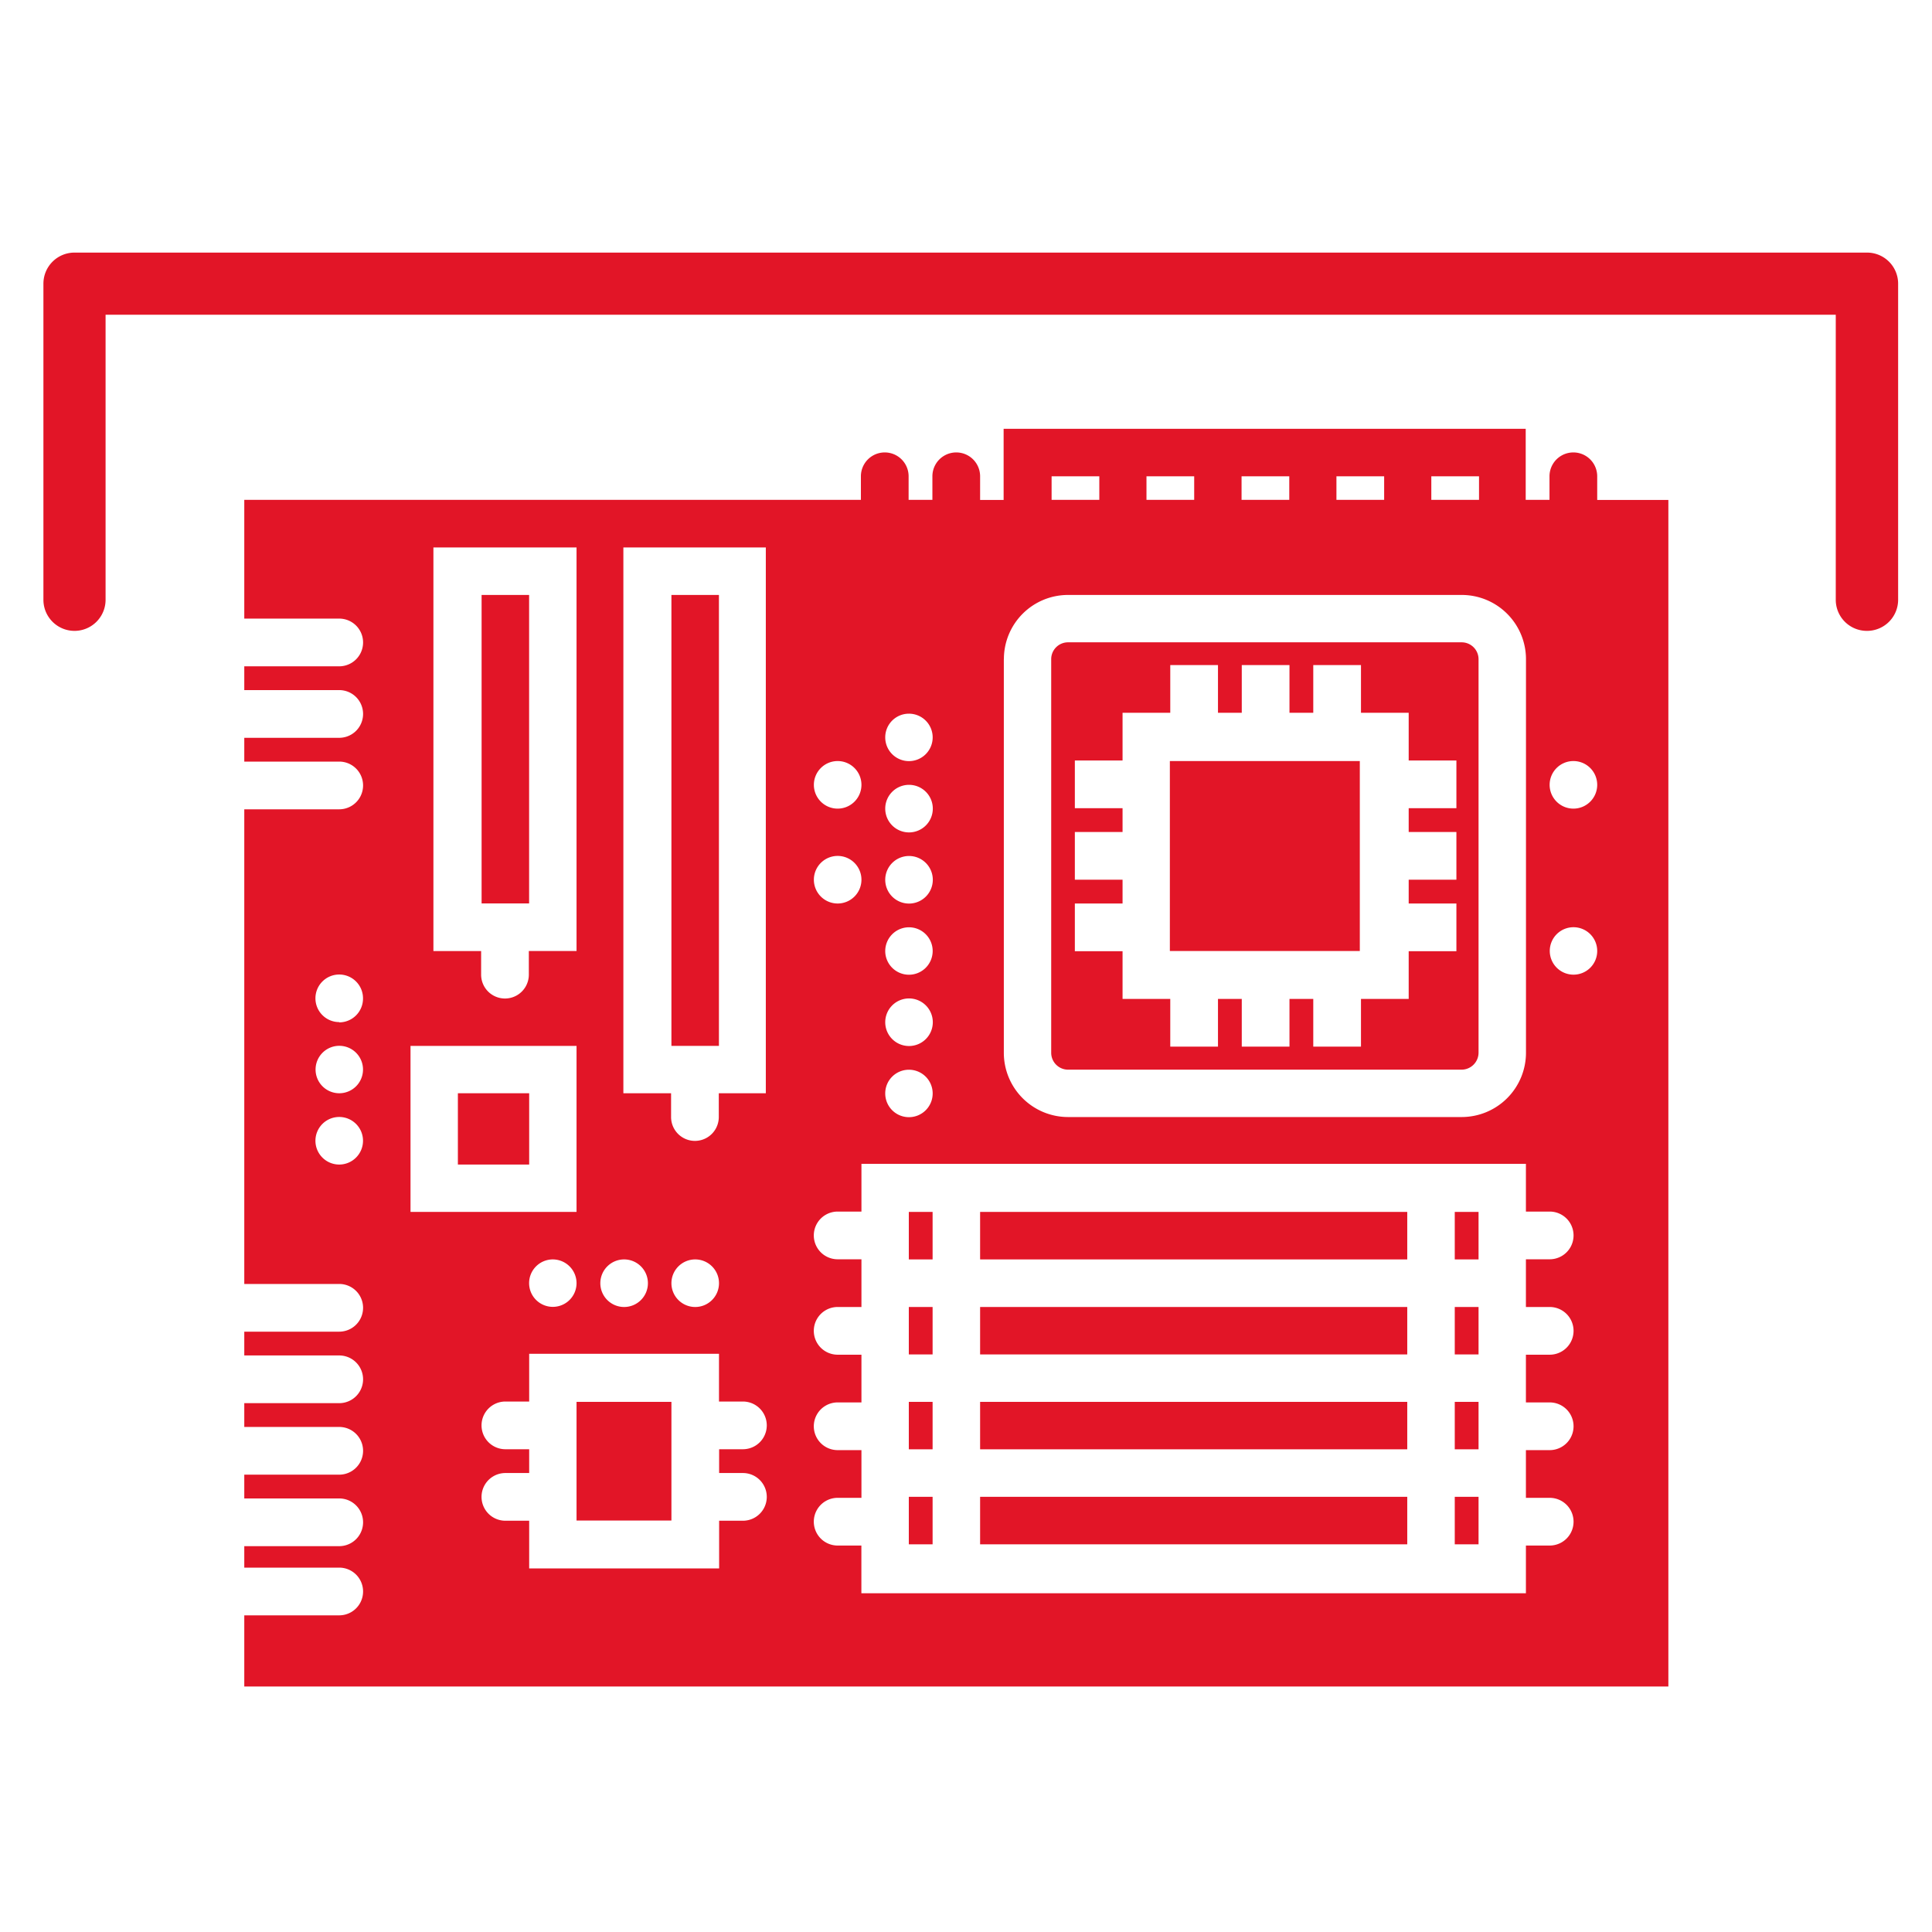 <svg id="Livello_1" data-name="Livello 1" xmlns="http://www.w3.org/2000/svg" viewBox="0 0 283.46 283.46"><defs><style>.cls-1{fill:#e21527;}</style></defs><title>isolatori-protezione</title><rect class="cls-1" x="143.8" y="205.68" width="62.67" height="6.96"/><rect class="cls-1" x="84.59" y="205.68" width="13.92" height="17.41"/><rect class="cls-1" x="143.8" y="219.61" width="62.67" height="6.97"/><rect class="cls-1" x="133.34" y="205.68" width="3.49" height="6.96"/><rect class="cls-1" x="213.44" y="191.76" width="3.49" height="6.96"/><rect class="cls-1" x="213.44" y="205.68" width="3.49" height="6.96"/><path class="cls-1" d="M156.7,156.94h57.74a2.5,2.5,0,0,0,2.49-2.49V96.71a2.48,2.48,0,0,0-2.49-2.47H156.7a2.47,2.47,0,0,0-2.47,2.47v57.74a2.48,2.48,0,0,0,2.47,2.49h0Zm1-24.38h7v-3.49h-7v-7h7v-3.49h-7v-7h7v-7h7v-7h7v7h3.49v-7h7v7h3.49v-7h7v7h7v7h7v7h-7v3.49h7v7h-7v3.49h7v7h-7v7h-7v7h-7v-7h-3.49v7h-7v-7h-3.49v7h-7v-7h-7v-7h-7v-7Zm0,0"/><rect class="cls-1" x="133.34" y="191.76" width="3.49" height="6.96"/><rect class="cls-1" x="67.18" y="160.4" width="10.46" height="10.46"/><rect class="cls-1" x="213.44" y="177.81" width="3.49" height="6.97"/><rect class="cls-1" x="133.34" y="177.81" width="3.49" height="6.97"/><path class="cls-1" d="M234.34,73.35V69.88a3.49,3.49,0,0,0-7,0v3.46h-3.49V62.91h-76.6V73.35H143.8V69.88a3.49,3.49,0,0,0-7,0v3.46h-3.49V69.88a3.48,3.48,0,1,0-7,0v3.46H35.84V90.76H49.77a3.49,3.49,0,0,1,0,7H35.84v3.49H49.77a3.48,3.48,0,1,1,0,7H35.84v3.49H49.77a3.49,3.49,0,0,1,0,7H35.84v69.64H49.77a3.48,3.48,0,1,1,0,7H35.84v3.49H49.77a3.49,3.49,0,0,1,0,7H35.84v3.49H49.77a3.48,3.48,0,1,1,0,7H35.84v3.49H49.77a3.49,3.49,0,0,1,0,7H35.84V230H49.77a3.49,3.49,0,0,1,0,7H35.84v10.44H244.78V73.35H234.34ZM49.77,170.86a3.49,3.49,0,1,1,3.49-3.49,3.49,3.49,0,0,1-3.49,3.49h0Zm0-10.46a3.48,3.48,0,1,1,3.49-3.46,3.48,3.48,0,0,1-3.49,3.46h0Zm0-10.44a3.49,3.49,0,1,1,3.49-3.49A3.49,3.49,0,0,1,49.77,150h0Zm41.8,34.82a3.49,3.49,0,1,1-3.49,3.49,3.49,3.49,0,0,1,3.49-3.49h0ZM63.69,80.32h20.9v59.21h-7V143a3.49,3.49,0,1,1-7,0v-3.46h-7V80.32Zm-3.46,73.13H84.59v24.36H60.23V153.45Zm24.36,34.82a3.48,3.48,0,1,1-3.49-3.49,3.49,3.49,0,0,1,3.49,3.49h0ZM109,216.12a3.49,3.49,0,1,1,0,7h-3.49v7H77.64v-7H74.15a3.49,3.49,0,0,1,0-7h3.49v-3.49H74.15a3.48,3.48,0,1,1,0-7h3.49v-7h27.85v7H109a3.48,3.48,0,1,1,0,7h-3.49v3.49H109ZM98.51,188.27a3.49,3.49,0,1,1,3.49,3.49,3.49,3.49,0,0,1-3.49-3.49h0Zm13.95-27.87h-7v3.49a3.49,3.49,0,1,1-7,0V160.4h-7V80.32h20.9V160.4ZM210,69.88h7v3.46h-7V69.88Zm-13.92,0h7v3.46h-7V69.88Zm-13.92,0h7v3.46h-7V69.88Zm-13.95,0h7v3.46h-7V69.88Zm-13.92,0h7v3.46h-7V69.88Zm-7,26.83a9.41,9.41,0,0,1,9.42-9.42h57.74a9.43,9.43,0,0,1,9.44,9.42v57.74a9.44,9.44,0,0,1-9.44,9.44H156.7a9.43,9.43,0,0,1-9.42-9.44V96.71Zm-13.95,8a3.48,3.48,0,1,1-3.46,3.46,3.47,3.47,0,0,1,3.46-3.46h0Zm0,10.44a3.49,3.49,0,1,1-3.46,3.49,3.49,3.49,0,0,1,3.46-3.49h0Zm0,10.44a3.49,3.49,0,1,1-3.46,3.49,3.49,3.49,0,0,1,3.46-3.49h0Zm0,10.46a3.48,3.48,0,1,1-3.46,3.49,3.49,3.49,0,0,1,3.46-3.49h0Zm0,10.44a3.49,3.49,0,1,1-3.46,3.49,3.49,3.49,0,0,1,3.46-3.49h0Zm0,10.46a3.48,3.48,0,1,1-3.46,3.46,3.47,3.47,0,0,1,3.46-3.46h0ZM122.9,111.66a3.49,3.49,0,1,1-3.49,3.49,3.49,3.49,0,0,1,3.49-3.49h0Zm0,13.92a3.49,3.49,0,1,1-3.49,3.49,3.49,3.49,0,0,1,3.49-3.49h0Zm104.47,66.18a3.48,3.48,0,1,1,0,7h-3.49v7h3.49a3.48,3.48,0,1,1,0,7h-3.49v7h3.49a3.49,3.49,0,0,1,0,7h-3.49v7H126.38v-7H122.9a3.49,3.49,0,1,1,0-7h3.49v-7H122.9a3.48,3.48,0,1,1,0-7h3.49v-7H122.9a3.48,3.48,0,1,1,0-7h3.49v-7H122.9a3.49,3.49,0,1,1,0-7h3.49v-7h97.49v7h3.49a3.49,3.49,0,0,1,0,7h-3.49v7h3.49ZM230.85,143a3.48,3.48,0,1,1,3.49-3.46,3.47,3.47,0,0,1-3.49,3.46h0Zm0-24.36a3.49,3.49,0,1,1,3.49-3.49,3.49,3.49,0,0,1-3.49,3.49h0Zm0,0"/><rect class="cls-1" x="70.66" y="87.29" width="6.97" height="45.26"/><rect class="cls-1" x="98.51" y="87.29" width="6.97" height="66.16"/><rect class="cls-1" x="213.44" y="219.61" width="3.49" height="6.97"/><rect class="cls-1" x="143.8" y="191.76" width="62.67" height="6.96"/><rect class="cls-1" x="133.34" y="219.61" width="3.49" height="6.97"/><rect class="cls-1" x="143.8" y="177.81" width="62.67" height="6.97"/><rect class="cls-1" x="171.64" y="111.66" width="27.87" height="27.87"/><path class="cls-1" d="M273.9,92.56A4.56,4.56,0,0,1,269.34,88V46.18H15.49V88a4.56,4.56,0,0,1-9.12,0V41.62a4.56,4.56,0,0,1,4.56-4.56h263a4.56,4.56,0,0,1,4.56,4.56V88A4.56,4.56,0,0,1,273.9,92.56Z"/></svg>